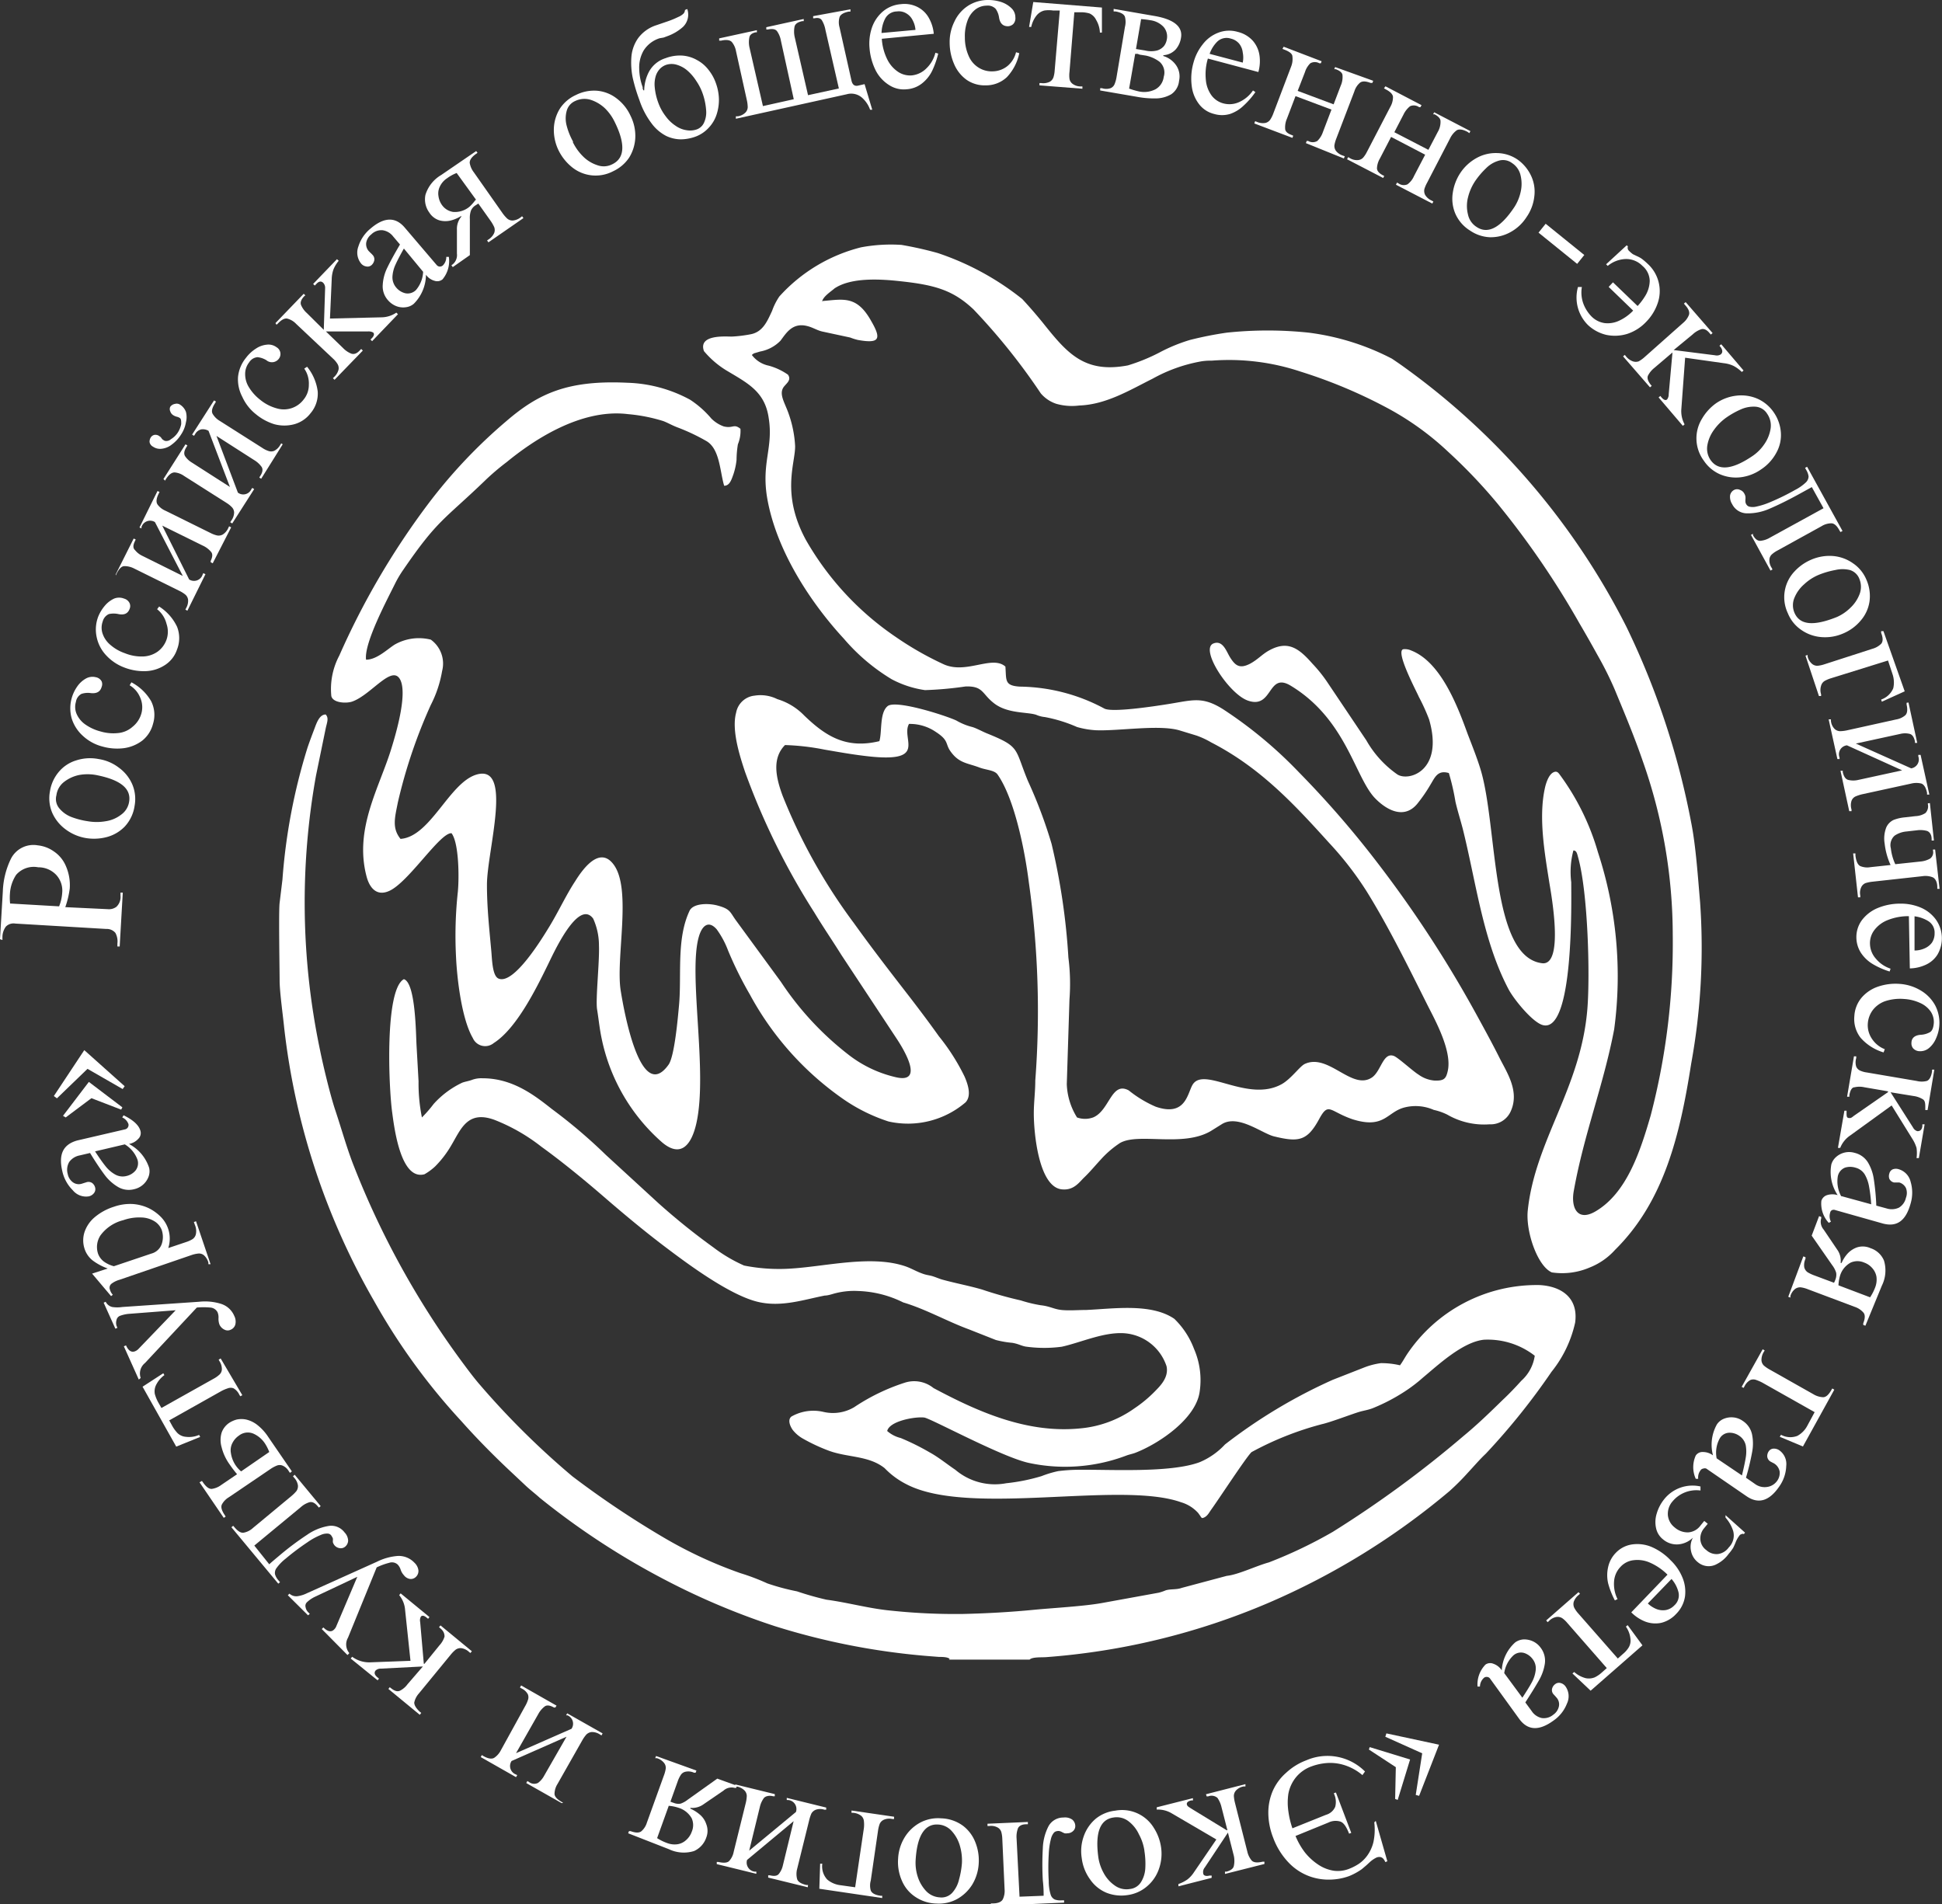 <?xml version="1.0" encoding="UTF-8"?> <svg xmlns="http://www.w3.org/2000/svg" viewBox="0 0 144.25 141.45"><rect x="0" y="0" width="144.25" height="141.45" fill="#333333" stroke="none"/> <defs> <style>.cls-1,.cls-2{fill:#fff;}.cls-1{fill-rule:evenodd;}</style> </defs> <g id="Слой_2" data-name="Слой 2"> <g id="Слой_1-2" data-name="Слой 1"> <path class="cls-1" d="M61.06,22.42c.06-.39.66-.76.93-1,1.26-.84,3.46-.69,4.9-.53,2.62.28,3.93.69,5.42,2.09a46.56,46.56,0,0,1,5,6.24,2.57,2.57,0,0,0,1.14.77,4.23,4.23,0,0,0,1.71.13c2-.07,3.73-1.13,5.47-2a11.53,11.53,0,0,1,3.44-1.25,4,4,0,0,1,.91-.08,16.79,16.79,0,0,1,6.62.81,37.12,37.12,0,0,1,6.57,2.77,21.14,21.14,0,0,1,4.39,3.18,39.18,39.18,0,0,1,3.66,3.84,63.4,63.4,0,0,1,6.1,8.91c.46.78.89,1.54,1.36,2.39a25.33,25.33,0,0,1,1.25,2.5c.74,1.79,1.45,3.47,2.11,5.39a38.83,38.83,0,0,1,2.21,12.83,50.65,50.65,0,0,1-1.64,13.45c-.77,2.64-1.77,5.77-4.12,7.13-1.32.76-1.82-.29-1.59-1.54.75-4.2,2.21-7.85,3-12a29.56,29.56,0,0,0-1.21-13.16,18.13,18.13,0,0,0-2.78-5.68c-.13-.17-.24-.4-.55-.23s-.52.73-.62,1.22c-.46,2.17,0,4.79.34,6.94.1.65,1.17,6.29-.57,6-3.77-.52-3.26-10-4.5-14.27-.26-.89-.67-1.91-1-2.77-.76-2.1-2-5.33-4.18-6.18a1.15,1.15,0,0,0-.58-.1c-.66.1,1,3.19,1.14,3.54a14.75,14.75,0,0,1,.76,1.67c1.12,3.84-1.52,4.64-2.36,4.09a7.74,7.74,0,0,1-2.3-2.53l-2.94-4.38a10.63,10.63,0,0,0-1.07-1.32c-1-1.14-1.81-1.73-3.17-1-.55.29-.84.67-1.44,1-.78.41-1.11.15-1.48-.43-.28-.42-.54-1.36-1.27-1.06-1,.43,1.15,3.72,2.55,4.23,1.9.69,1.46-2.15,3.2-1.1,4.09,2.47,4.75,6.71,6.22,8.31.74.79,2.12,1.72,3.17.48a11.5,11.5,0,0,0,1-1.45c.32-.52.53-1.1,1.36-.85a17.14,17.14,0,0,1,.49,2.13c.16.69.36,1.31.54,2,1,4,1.5,8.33,3.41,11.94.4.75,1.78,2.45,2.54,2.65,2.32.62,2.11-9.28,2.11-10.61a6.21,6.21,0,0,1,.16-2.36c.22,0,.27.2.34.47.75,2.63.9,8.81.7,11.28-.47,5.89-3.89,9.79-4.43,15-.16,1.55.72,4.13,1.79,4.59a5.16,5.16,0,0,0,2.8-.36,5,5,0,0,0,1.9-1.32c3.64-3.6,4.82-8.53,5.65-13.83a48,48,0,0,0,.66-12c-.16-1.83-.31-4.12-.65-5.85a58.14,58.14,0,0,0-4.82-14.59,53.48,53.48,0,0,0-16.47-19.26c-.33-.24-.61-.43-.95-.66a18.4,18.4,0,0,0-6.17-1.93,29,29,0,0,0-6.11,0,26.68,26.68,0,0,0-2.72.54,12.41,12.41,0,0,0-2.28.94,13.7,13.7,0,0,1-2.33.95c-3.26.62-4.54-.94-6.33-3.18-.53-.65-1-1.19-1.52-1.75a20.41,20.41,0,0,0-6.29-3.42,27,27,0,0,0-2.68-.6,12.05,12.05,0,0,0-3,.18,12.15,12.15,0,0,0-6.07,3.65,4.65,4.65,0,0,0-.54,1.07c-.35.75-.67,1.54-1.55,1.73a9.91,9.91,0,0,1-1.45.18c-.46,0-2.51-.17-2.06,1.08A6.75,6.75,0,0,0,54.1,27.6c1.51.9,2.73,1.54,3,3.46.35,2.2-.55,3.3-.12,5.9.68,4,3.33,7.92,5.71,10.49a14.49,14.49,0,0,0,3.54,3,7.54,7.54,0,0,0,2.48.81,26.63,26.63,0,0,0,3-.27c1.32-.05,1.22.53,2.08,1.21,1,.82,2.49.67,3.17.89a2.11,2.11,0,0,0,.65.17A10.85,10.85,0,0,1,80,54a6.4,6.4,0,0,0,1.4.24c1.68.07,4.65-.43,6.18,0l1.28.39a6.12,6.12,0,0,1,1.1.51c3.64,1.87,6.15,4.57,8.75,7.45a24.48,24.48,0,0,1,2.83,3.66c1.64,2.65,3.08,5.59,4.5,8.42.54,1.07,1.83,3.38,1.5,4.87-.13.58-.27.75-1,.72a2.35,2.35,0,0,1-1.17-.44c-.44-.27-1.53-1.28-1.84-1.39-.8-.29-.94,1.13-1.62,1.6-1.49,1-3.23-1.83-5-1-.38.19-1,1.1-1.71,1.5-2.5,1.38-5.7-1.31-6.59,0-.41.62-.49,2.46-2.77,1.67a8.64,8.64,0,0,1-2-1.21c-1.29-.69-1.41,1.47-2.62,2A1.75,1.75,0,0,1,80,83a5,5,0,0,1-.76-2.47l.2-6.31a15.27,15.27,0,0,0-.08-3.09,49,49,0,0,0-1.25-8.45A35,35,0,0,0,76.35,58c-1-2.42-.54-2.51-3-3.51-.36-.14-.87-.43-1.17-.5a4.54,4.54,0,0,1-1.14-.47c-.76-.36-4.5-1.57-5.11-1.07s-.4,1.9-.61,2.6c-2.48.6-4-.38-5.58-1.9a4.64,4.64,0,0,0-2-1.22,2.8,2.8,0,0,0-1.69-.26,1.55,1.55,0,0,0-1.37,1.26c-.36,1.31.29,3.28.66,4.4a52.6,52.6,0,0,0,5.15,10.45c.67,1.11,1.34,2.08,2,3.14l4.14,6.27c.4.61,2.17,3.41-.18,2.8A9,9,0,0,1,63,78.32a22.56,22.56,0,0,1-5-5.4l-3.3-4.51c-.49-.66-.41-.88-1.4-1.15-.66-.18-1.78-.18-2.07.37-1,2.09-.59,4.78-.79,7-.09,1-.34,3.84-.78,4.45-2.13,3-3.36-4.29-3.55-5.47-.4-2.38.84-7.53-.52-9.38-1.06-1.46-2.34.38-2.87,1.23-.66,1-1.22,2.22-1.9,3.34-.47.77-2.65,4.4-3.8,3.88-.46-.21-.47-1.47-.53-2.08-.15-1.65-.32-3.18-.32-4.88,0-2.53,2-9.08-.83-8.17-2,.66-3.38,4.6-5.59,4.76-.65-.8-.42-1.59-.2-2.7A38.41,38.41,0,0,1,32,52.36a8.69,8.69,0,0,0,.84-2.52A2.19,2.19,0,0,0,32,47.51a3.64,3.64,0,0,0-2.67.36C28.79,48.2,28,49,27.19,49c-.16-1.23,1.56-4.44,2.18-5.7a8.09,8.09,0,0,1,.6-1c2.53-3.69,3-3.67,6-6.55.5-.49,1.1-1,1.67-1.43,1.83-1.5,5.42-4,9-3.56a12.35,12.35,0,0,1,2.64.52c.38.15.65.32,1.08.48a14.76,14.76,0,0,1,2.11,1c1,.58,1,2.25,1.32,3.32.41,0,.54-.45.67-.8a5,5,0,0,0,.25-1.12A7.5,7.5,0,0,1,54.81,33,2.58,2.58,0,0,0,55,31.85c-.51-.41-.54,0-1.25-.18a2.5,2.5,0,0,1-.91-.58,7.27,7.27,0,0,0-1.58-1.4,10.38,10.38,0,0,0-4.66-1.26c-4.4-.21-6.59.78-9,2.86a38.34,38.34,0,0,0-5.79,6.13A57.07,57.07,0,0,0,25.2,48.7a5.29,5.29,0,0,0-.59,3c.12.52,1.12.56,1.55.41,1.43-.5,3-2.85,3.59-1.58.5,1.1-.33,3.93-.66,5-.88,2.93-2.81,6-1.86,9.58.2.76.7,1.5,1.67,1.07,1.44-.63,3.79-4.36,4.64-4.29.55.72.57,3.27.47,4.33A30.3,30.3,0,0,0,33.87,71c.07,1.66.42,4.68,1.25,6.1a1,1,0,0,0,1.56.37c1.67-1.06,3.13-4,4-5.78.32-.63,2.24-5,3.38-3.46a4.81,4.81,0,0,1,.43,2c.05,1.18-.26,4-.14,4.74s.18,1.4.33,2.12a14,14,0,0,0,4.5,7.76c1.42,1.2,2.19.14,2.54-1.39.88-3.86-.63-11.17.2-13.92.23-.77.7-1.21,1.31-.52a6.6,6.6,0,0,1,.85,1.58,27.61,27.61,0,0,0,1.62,3.27,22.48,22.48,0,0,0,7,7.81A12.85,12.85,0,0,0,66,83.3a6.58,6.58,0,0,0,5.72-1.42c.46-.49.18-1.33-.07-1.91a15.55,15.55,0,0,0-1.91-3c-.71-1-1.37-1.87-2.08-2.8-1.44-1.86-2.81-3.62-4.23-5.6a41.6,41.6,0,0,1-5.3-9.47c-.49-1.33-.81-2.76.18-3.76a17.68,17.68,0,0,1,2.94.34c.94.16,1.82.32,2.77.44,5.09.67,2.86-1.21,3.5-2.35a3.42,3.42,0,0,1,2,.6c1,.65.67.88,1.1,1.46.62.86,1.23.84,2.11,1.17.51.2,1.13.19,1.37.53,1.22,1.74,2,5.46,2.32,8a68.06,68.06,0,0,1,.48,14.73c0,.84-.11,1.62-.11,2.44,0,1.51.38,5.45,2.07,5.64.91.1,1.3-.53,1.69-.9s.83-.9,1.23-1.33a7.29,7.29,0,0,1,1.41-1.21c1.38-.8,4.7.35,6.78-.91l.8-.5c1.22-.74,3,.72,3.88.92,1.81.44,2.45.34,3.33-1.28.71-1.31.76-.59,2.47,0,2.36.75,2.56-.51,3.83-.86a3.35,3.35,0,0,1,2.22.17,4.31,4.31,0,0,1,1,.35,5.45,5.45,0,0,0,3.14.72,1.63,1.63,0,0,0,1.59-1c.65-1.48-.32-2.88-.85-3.94s-1.16-2.21-1.78-3.34a87.33,87.33,0,0,0-7.12-10.93,72.3,72.3,0,0,0-6-6.94,32,32,0,0,0-5.63-4.68c-1.59-1-2.28-.66-4.23-.36-.83.13-4,.62-4.59.31A13.55,13.55,0,0,0,75.76,51c-1.17-.07-1-.47-1.08-1.49-1-.88-2.93.62-4.63-.19a23.64,23.64,0,0,1-3.5-2,21.72,21.72,0,0,1-6.68-7.2c-1.88-3.45-.78-5.72-.81-7a8.45,8.45,0,0,0-.47-2.36c-.28-.83-.75-1.46-.39-2,.21-.29.61-.52.33-.93a4.64,4.64,0,0,0-1.43-.67,2.09,2.09,0,0,1-1.25-.79c.08-.1,0,0,.14-.12l.47-.14a2.81,2.81,0,0,0,1.51-.8c.42-.55.88-1.38,2-1.09.44.11.75.34,1.18.42l2,.43a4.24,4.24,0,0,0,.57.18c1.61.29,1.77-.06,1-1.39-1.07-1.93-2.07-1.63-3.63-1.5"></path> <path class="cls-1" d="M70.48,123.27h6c.19-.2.84-.16,1.19-.18a51.74,51.74,0,0,0,16.47-4,53.79,53.79,0,0,0,13.52-8.33,17.71,17.71,0,0,0,1.37-1.37c.44-.47.89-1,1.33-1.41a50,50,0,0,0,4.88-6.08A8.9,8.9,0,0,0,117,98.24c.25-1.83-1-2.7-2.64-2.79a11.6,11.6,0,0,0-9.86,5.16c-.17.26-.31.53-.51.8a6,6,0,0,0-1.42-.16,5.41,5.41,0,0,0-1.26.33l-2.32.91a39.12,39.12,0,0,0-8,4.8,5.41,5.41,0,0,1-1.89,1.32c-2.19.81-6.65.53-9,.56a12.59,12.59,0,0,0-1.5.1,7.76,7.76,0,0,0-1.23.37,14.07,14.07,0,0,1-2.63.53,4.53,4.53,0,0,1-3.78-1c-.64-.43-1.24-.93-1.92-1.3a17.74,17.74,0,0,0-2.14-1.06,2.36,2.36,0,0,1-1-.52c.17-.74,2.06-1.08,2.75-1,.48.06,5.77,2.94,7.77,3.37a12.85,12.85,0,0,0,7.23-.54c.2-.08.47-.13.68-.21,1.8-.7,4.51-2.55,4.78-4.54a5.81,5.81,0,0,0-.42-3.18,6.09,6.09,0,0,0-1.46-2.23c-1.72-1.18-4.51-.75-6.54-.66-.57,0-1.29.06-1.85,0s-.86-.28-1.53-.35a10.21,10.21,0,0,1-1.49-.36,29,29,0,0,1-2.88-.81c-1-.29-2-.47-3-.75-.25-.08-.5-.19-.71-.25s-.45-.08-.71-.18c-.46-.16-.84-.4-1.29-.55-2.5-.84-5.81,0-8.4.17A13.3,13.3,0,0,1,55.27,94,11.26,11.26,0,0,1,53,92.66a49.41,49.41,0,0,1-4.09-3.29L45,85.78a39.21,39.21,0,0,0-4-3.4c-1.27-1-2.9-2.29-5.16-2.29a2,2,0,0,0-.81.13c-.22.08-.49.12-.7.2A6.69,6.69,0,0,0,32.21,82a9.58,9.58,0,0,1-.87,1,12.68,12.68,0,0,1-.25-2.68c-.05-.89-.1-1.8-.15-2.68S30.87,73,30,72.73c-1.43.77-1.13,8-.87,9.89.17,1.29.66,5.07,2.4,4.6a4.24,4.24,0,0,0,.79-.58,7.65,7.65,0,0,0,1.19-1.55c.72-1.2,1.2-2.65,3.22-1.91a13.73,13.73,0,0,1,3.49,2c1.49,1.07,3.22,2.49,4.63,3.71s3,2.55,4.59,3.75,4.87,3.66,7,4.09c1.68.35,3.29-.2,4.82-.5.19,0,.43-.07.6-.12a5.63,5.63,0,0,1,1.85-.22,8.08,8.08,0,0,1,3.38.85c1.68.5,3.27,1.41,4.88,2l2,.79a7.44,7.44,0,0,0,1.21.21c.47.07.72.25,1.08.29a9.91,9.91,0,0,0,2.61,0c1.44-.32,3.13-1.11,4.66-1a3.58,3.58,0,0,1,3.12,2.45c.18.84-.49,1.48-.86,1.86a9.47,9.47,0,0,1-1.53,1.27,8.19,8.19,0,0,1-4.06,1.49c-4,.39-7.71-1.32-10.86-3a2.28,2.28,0,0,0-2.16-.39,15,15,0,0,0-3.73,1.81,3.09,3.09,0,0,1-2.29.35,3.29,3.29,0,0,0-2.38.35c-.31.26-.06.77.11,1a2.57,2.57,0,0,0,.74.63,13.33,13.33,0,0,0,1.87.88c1.43.55,3,.36,4.21,1.32a6,6,0,0,0,1.61,1.19c4.65,2.44,15.87-.27,20.4,1.34a2.77,2.77,0,0,1,1.28.8l.15.21c.1.14,0,.06.15.17.35-.07.49-.38.66-.62.6-.83,2.58-3.87,3-4.28a23.28,23.28,0,0,1,5.24-2.08c.63-.14,2.17-.73,2.73-.9.36-.11.61-.13,1-.27a13.85,13.85,0,0,0,2.39-1.24,11.25,11.25,0,0,0,1.39-1.06c1.12-.93,2.94-2.64,4.52-2.8A5.68,5.68,0,0,1,114,100.7a3.08,3.08,0,0,1-1,1.86c-.43.48-.93,1-1.38,1.42-.94.92-1.9,1.85-2.91,2.68A81.13,81.13,0,0,1,99,113.78a34,34,0,0,1-4.75,2.27c-.95.26-2.27.91-3.13,1l-3.33.89c-.42.15-.8.07-1.19.18a3.62,3.62,0,0,1-.53.18l-4.18.76c-1.36.25-3.63.37-5.09.51-1.73.17-3.53.27-5.28.31a45.39,45.39,0,0,1-5.36-.25c-1.6-.15-3.18-.6-4.77-.81a22.38,22.38,0,0,1-2.19-.62,16.77,16.77,0,0,1-2.2-.59,16.34,16.34,0,0,0-2-.76,32.27,32.27,0,0,1-5.74-2.67,69.39,69.39,0,0,1-6.74-4.52,60,60,0,0,1-7-6.95c-.42-.5-.79-1-1.22-1.58a63.29,63.29,0,0,1-8-14.48c-.51-1.27-.95-2.86-1.4-4.2-.37-1.11-.9-3.31-1.13-4.46a53.28,53.28,0,0,1-.3-20.37l.72-3.5c.09-.44.26-.78,0-1.05-.48,0-.69.68-.85,1.1s-.35.92-.51,1.4a43.52,43.52,0,0,0-1.85,9.76l-.21,1.73c-.08.63,0,4.92,0,5.77s.26,2.69.34,3.52a52.45,52.45,0,0,0,6.68,20.29,46.75,46.75,0,0,0,6.49,8.93c1.18,1.33,2.49,2.65,3.81,3.88l1,.94c.35.32.67.56,1,.86a56,56,0,0,0,9.32,6.1,53.38,53.38,0,0,0,8.13,3.43,52,52,0,0,0,11.31,2.22l.89.07c.23,0,.66,0,.8.15"></path> <path class="cls-2" d="M0,69.76l.21-3.55a6,6,0,0,1,.6-2.42,1.87,1.87,0,0,1,2-1A2.52,2.52,0,0,1,4,63.24a2.46,2.46,0,0,1,.89,1.08A3.54,3.54,0,0,1,5.18,66a6.74,6.74,0,0,1-.33,1.38L8,67.53a.93.93,0,0,0,.64-.17,1,1,0,0,0,.31-.84V66.3h.17l-.23,4H8.72v-.21a1.32,1.32,0,0,0-.15-.8A.83.83,0,0,0,7.9,69l-6.76-.4a.8.8,0,0,0-.7.22,1.32,1.32,0,0,0-.26.79v.21Zm.75-2.65,3.64.21a3.22,3.22,0,0,0,.23-1A1.72,1.72,0,0,0,4.19,65a1.81,1.81,0,0,0-1.35-.58,1.73,1.73,0,0,0-1.64.56,2.83,2.83,0,0,0-.46,1.37A4.14,4.14,0,0,0,.75,67.11Z"></path> <path class="cls-2" d="M10,59.84a2.86,2.86,0,0,1-.74,1.56,2.89,2.89,0,0,1-1.35.78,3.73,3.73,0,0,1-1.52.07,3.47,3.47,0,0,1-1.52-.65,3.08,3.08,0,0,1-1-1.25,2.79,2.79,0,0,1-.16-1.57,2.93,2.93,0,0,1,.66-1.45,2.71,2.71,0,0,1,1.29-.85,3.33,3.33,0,0,1,1.67-.1,3.27,3.27,0,0,1,1.5.64,3,3,0,0,1,1,1.25A2.79,2.79,0,0,1,10,59.84ZM6.53,61a3.85,3.85,0,0,0,1.31,0A2.47,2.47,0,0,0,9,60.51a1.45,1.45,0,0,0,.59-.95c.17-1-.66-1.65-2.48-2a3.54,3.54,0,0,0-1.21,0,2.72,2.72,0,0,0-1.13.51,1.49,1.49,0,0,0-.58,1,1.08,1.08,0,0,0,.24,1,2.19,2.19,0,0,0,.89.62A5.82,5.82,0,0,0,6.53,61Z"></path> <path class="cls-2" d="M9.63,50.9l.13-.22a3.64,3.64,0,0,1,1.46,1.39,2.25,2.25,0,0,1,.15,1.68A2.34,2.34,0,0,1,10.58,55a2.9,2.9,0,0,1-1.37.57,4,4,0,0,1-1.6-.12,3.37,3.37,0,0,1-1.44-.78,2.9,2.9,0,0,1-.84-1.29,2.78,2.78,0,0,1,0-1.54A2.83,2.83,0,0,1,5.73,51a1.93,1.93,0,0,1,.65-.6,1,1,0,0,1,.73-.1.61.61,0,0,1,.44.31.54.54,0,0,1,0,.41c-.1.36-.37.51-.81.46a1.51,1.51,0,0,0-.69.06.8.8,0,0,0-.41.59,1.32,1.32,0,0,0,.06.92,1.88,1.88,0,0,0,.65.77,3.5,3.5,0,0,0,1.12.51,3.34,3.34,0,0,0,1.38.11,1.88,1.88,0,0,0,1-.46A1.92,1.92,0,0,0,10.5,53a1.75,1.75,0,0,0-.08-1.17A1.9,1.9,0,0,0,9.63,50.9Z"></path> <path class="cls-2" d="M11.67,45.25l.15-.2a3.6,3.6,0,0,1,1.33,1.5,2.3,2.3,0,0,1,0,1.69,2.2,2.2,0,0,1-.9,1.16,2.8,2.8,0,0,1-1.41.45,4,4,0,0,1-1.58-.26,3.51,3.51,0,0,1-1.37-.91,2.8,2.8,0,0,1-.71-1.36,2.68,2.68,0,0,1,.12-1.53A2.94,2.94,0,0,1,7.78,45a2,2,0,0,1,.7-.54,1,1,0,0,1,.73,0,.64.64,0,0,1,.42.35.53.53,0,0,1,0,.41c-.13.36-.41.48-.84.39a1.66,1.66,0,0,0-.7,0,.82.82,0,0,0-.46.55,1.36,1.36,0,0,0,0,.93,1.88,1.88,0,0,0,.58.82,3.26,3.26,0,0,0,1.07.61,3.29,3.29,0,0,0,1.36.24,2,2,0,0,0,1.07-.36,1.87,1.87,0,0,0,.66-.89,1.8,1.8,0,0,0,0-1.17A2,2,0,0,0,11.67,45.25Z"></path> <path class="cls-2" d="M8.59,42.67,9.93,40l.15.07-.05.11c-.15.3-.17.53,0,.68a1.53,1.53,0,0,0,.55.43l3,1.49-2.07-4a.67.67,0,0,0-1,.37l0,.1-.15-.07,1.34-2.71.15.07-.06.12q-.27.54-.09.81a1.41,1.41,0,0,0,.58.46l3.36,1.66a2.07,2.07,0,0,0,.48.18.62.62,0,0,0,.43-.07,1.1,1.1,0,0,0,.41-.49l.06-.12.15.08L15.8,41.84l-.15-.08,0-.1c.15-.31.16-.54,0-.7a1.73,1.73,0,0,0-.6-.44l-3-1.48,2,4a.67.67,0,0,0,1-.36l.05-.11.16.08-1.34,2.71-.15-.08.06-.12a1.07,1.07,0,0,0,.14-.62.6.6,0,0,0-.21-.38,2.3,2.3,0,0,0-.43-.27l-3.36-1.66a1.59,1.59,0,0,0-.73-.18c-.21,0-.4.2-.58.56l-.06.13Z"></path> <path class="cls-2" d="M13.2,32.14a1.77,1.77,0,0,0,.26-.64c0-.23,0-.38-.1-.45a.69.69,0,0,0-.24-.1.86.86,0,0,1-.25-.11.51.51,0,0,1-.22-.28.4.4,0,0,1,0-.35A.53.53,0,0,1,13,30a.46.46,0,0,1,.41.08,1.08,1.08,0,0,1,.4.51,1.55,1.55,0,0,1,0,.78,2.34,2.34,0,0,1-.37.92,2.67,2.67,0,0,1-.68.73,1.44,1.44,0,0,1-.74.31.92.92,0,0,1-.65-.15.49.49,0,0,1-.26-.34.59.59,0,0,1,.09-.35.42.42,0,0,1,.28-.19.48.48,0,0,1,.35.09l.11.08.07.1.07.08.15.09a.51.51,0,0,0,.47-.12A1.63,1.63,0,0,0,13.2,32.14Zm-1.06,3.44L13.78,33l.14.09-.06.1c-.18.28-.22.5-.12.68a1.54,1.54,0,0,0,.5.48l2.84,1.82L15.49,32a.84.84,0,0,0-.53-.11.71.71,0,0,0-.48.38l-.07.1-.14-.09,1.63-2.54.14.09-.06.11c-.22.34-.29.6-.19.79a1.48,1.48,0,0,0,.53.53l3.15,2a1.92,1.92,0,0,0,.45.23.61.61,0,0,0,.44,0,1.07,1.07,0,0,0,.46-.45l.07-.11L21,33,19.4,35.56l-.14-.09.06-.1c.19-.28.22-.51.12-.68a1.84,1.84,0,0,0-.55-.51l-2.81-1.8,1.59,4.21a.66.66,0,0,0,1-.25l.07-.1.14.09-1.63,2.55-.15-.09.08-.12a1.06,1.06,0,0,0,.21-.6.59.59,0,0,0-.17-.4,2.06,2.06,0,0,0-.4-.32l-3.15-2a1.41,1.41,0,0,0-.7-.26c-.21,0-.42.15-.64.49l-.07.12Z"></path> <path class="cls-2" d="M22.6,27.38l.21-.14a3.63,3.63,0,0,1,.79,1.84,2.24,2.24,0,0,1-.53,1.61,2.29,2.29,0,0,1-1.21.82,2.86,2.86,0,0,1-1.48,0A4,4,0,0,1,19,30.76a3.44,3.44,0,0,1-1-1.28A2.78,2.78,0,0,1,17.68,28a2.66,2.66,0,0,1,.59-1.42A2.78,2.78,0,0,1,19,25.9a1.75,1.75,0,0,1,.83-.3,1,1,0,0,1,.71.19.58.58,0,0,1,.17.86.64.64,0,0,1-.93.1,1.61,1.61,0,0,0-.65-.22.81.81,0,0,0-.62.38,1.39,1.39,0,0,0-.3.87,1.84,1.84,0,0,0,.29,1,3.45,3.45,0,0,0,.82.91,3.31,3.31,0,0,0,1.23.64,1.84,1.84,0,0,0,2-.65,1.7,1.7,0,0,0,.39-1.1A1.93,1.93,0,0,0,22.6,27.38Z"></path> <path class="cls-2" d="M24.05,24.5l.1-3.11A.53.53,0,0,0,24,21c-.15-.14-.32-.11-.51.1l-.11.11-.12-.12,1.77-1.84.13.12a2.44,2.44,0,0,0-.39.64,2.32,2.32,0,0,0-.13.72l-.13,2.93,3.8-.09a2,2,0,0,0,1.13-.35l.12.12-1.92,2-.12-.12.09-.09c.18-.18.21-.33.11-.43a.68.68,0,0,0-.4-.08l-3.11,0,0,0,1.28,1.24a1.76,1.76,0,0,0,.61.41c.2.06.41,0,.65-.27l.08-.08.12.12-2.1,2.17-.12-.12.09-.09a1.12,1.12,0,0,0,.33-.56.6.6,0,0,0-.09-.42,1.8,1.8,0,0,0-.33-.39L22,24.06a1.4,1.4,0,0,0-.64-.39q-.3-.08-.72.36l-.1.09L20.46,24l2.1-2.18.12.12L22.6,22c-.23.24-.31.46-.24.65a1.65,1.65,0,0,0,.43.6Z"></path> <path class="cls-2" d="M33.15,19.08h.19a2.12,2.12,0,0,1-.47,1.67.62.62,0,0,1-.58.11,1.17,1.17,0,0,1-.65-.45,3.08,3.08,0,0,1-.9,2.15,1.09,1.09,0,0,1-.6.26,1.4,1.4,0,0,1-.7-.08,1.57,1.57,0,0,1-.62-.44,1.54,1.54,0,0,1-.39-1.15,3.28,3.28,0,0,1,.35-1.29c.21-.44.52-1,.93-1.7l-.51-.6a1.2,1.2,0,0,0-.79-.46,1.06,1.06,0,0,0-.83.31,1,1,0,0,0-.38.63.79.79,0,0,0,.19.61l.14.14a1.78,1.78,0,0,1,.14.14.46.46,0,0,1,.13.41.65.65,0,0,1-.2.35.45.45,0,0,1-.4.1.62.62,0,0,1-.38-.22,1.29,1.29,0,0,1-.2-1.26,2.78,2.78,0,0,1,.9-1.33c1-.86,1.85-.89,2.54-.08l2.38,2.79a.33.33,0,0,0,.2.11.34.34,0,0,0,.25-.08A.87.87,0,0,0,33.15,19.08Zm-1.72,1.11L30,18.46c-.27.48-.48.88-.62,1.19a2.44,2.44,0,0,0-.23.91,1.17,1.17,0,0,0,.29.81,1.26,1.26,0,0,0,.66.41.87.87,0,0,0,.8-.24A2.24,2.24,0,0,0,31.43,20.19Z"></path> <path class="cls-2" d="M35.37,11.22l.1.13-.11.08c-.33.23-.48.46-.47.67a1.54,1.54,0,0,0,.3.69l2.15,3.06a2.72,2.72,0,0,0,.33.38.6.6,0,0,0,.41.15,1.11,1.11,0,0,0,.6-.24l.1-.08.1.14L36.28,18l-.1-.14.1-.07a1.1,1.1,0,0,0,.43-.49.63.63,0,0,0,0-.43,3,3,0,0,0-.25-.44l-.93-1.31-.22.14a.85.85,0,0,0-.33.39,1.63,1.63,0,0,0-.08.61l0,2.69-1.27.89-.1-.14.09-.06a.89.89,0,0,0,.32-.8v-1.8a1.39,1.39,0,0,1,.32-.94l0-.06a2.67,2.67,0,0,1-.75.33,1.68,1.68,0,0,1-.86,0,1.36,1.36,0,0,1-.76-.58,1.66,1.66,0,0,1-.29-1.31A2.59,2.59,0,0,1,32.77,13Zm0,3.63-1.45-2a3,3,0,0,0-.71.39,1.49,1.49,0,0,0-.54.62,1.17,1.17,0,0,0-.1.71,1.46,1.46,0,0,0,.26.66,1.24,1.24,0,0,0,.82.51,1.69,1.69,0,0,0,1.23-.39A3.34,3.34,0,0,0,35.32,14.85Z"></path> <path class="cls-2" d="M45.54,12.72a2.79,2.79,0,0,1-3.11-.35,3.7,3.7,0,0,1-.94-1.2,3.46,3.46,0,0,1-.35-1.62,3,3,0,0,1,.46-1.5,2.81,2.81,0,0,1,1.19-1,3,3,0,0,1,1.56-.31,2.77,2.77,0,0,1,1.44.56,3.36,3.36,0,0,1,1.05,1.31,3.32,3.32,0,0,1,.35,1.59,3.07,3.07,0,0,1-.46,1.51A2.9,2.9,0,0,1,45.54,12.72Zm-3-2.18a3.88,3.88,0,0,0,.76,1.07,2.65,2.65,0,0,0,1.07.66,1.38,1.38,0,0,0,1.11-.07c.92-.44,1-1.49.17-3.16a3.59,3.59,0,0,0-.72-1,2.8,2.8,0,0,0-1.07-.63,1.58,1.58,0,0,0-1.13.09,1.11,1.11,0,0,0-.64.75,2.09,2.09,0,0,0,0,1.08A4.94,4.94,0,0,0,42.58,10.54Z"></path> <path class="cls-2" d="M50.88.74l.17-.07A1.27,1.27,0,0,1,50.73,2a3.55,3.55,0,0,1-1.17.69l-.27.1L49,2.84a2.17,2.17,0,0,0-1.19.91,2.5,2.5,0,0,0-.33,1.34,4.13,4.13,0,0,0,.26,1.39.51.51,0,0,0,0,.11.78.78,0,0,1,.05.12l.06,0a3.09,3.09,0,0,1,.36-1.39,2.12,2.12,0,0,1,1.23-1,3,3,0,0,1,1.26-.19,2.59,2.59,0,0,1,1.09.34,2.64,2.64,0,0,1,.84.72,3.38,3.38,0,0,1,.55,1,3.78,3.78,0,0,1,.22,1.12,3.5,3.5,0,0,1-.16,1.16,2.6,2.6,0,0,1-.58,1,2.52,2.52,0,0,1-1,.68,3.32,3.32,0,0,1-1.07.2,2.59,2.59,0,0,1-1.1-.25,3.13,3.13,0,0,1-1.08-.92,6,6,0,0,1-.92-1.76A12.6,12.6,0,0,1,47,5.79a5.56,5.56,0,0,1-.1-1.57,2.8,2.8,0,0,1,.51-1.4,2.73,2.73,0,0,1,1.35-.95l.41-.14.41-.14a6.85,6.85,0,0,0,.8-.33A1.22,1.22,0,0,0,50.78,1,.45.45,0,0,0,50.88.74Zm.88,8.87a.94.94,0,0,0,.53-.49,1.83,1.83,0,0,0,.16-.95,4.75,4.75,0,0,0-.3-1.34A4,4,0,0,0,51.71,6a3.47,3.47,0,0,0-.63-.74,2.11,2.11,0,0,0-.78-.44,1.31,1.31,0,0,0-.83,0,1.19,1.19,0,0,0-.43.27,1.4,1.4,0,0,0-.32.52,2.12,2.12,0,0,0-.09.84,4.5,4.5,0,0,0,.27,1.19,3.69,3.69,0,0,0,.55,1,2.83,2.83,0,0,0,.73.7,1.88,1.88,0,0,0,.81.33A1.53,1.53,0,0,0,51.76,9.61Z"></path> <path class="cls-2" d="M63.17.69l0,.17-.12,0c-.4.08-.63.23-.69.42a1.35,1.35,0,0,0,0,.75L63.25,6c.07.29.23.42.49.36l.48-.11.57,1.9-.16,0A2.14,2.14,0,0,0,64,7.23,1.22,1.22,0,0,0,62.9,7L54.66,8.82l0-.18.13,0a1,1,0,0,0,.58-.28.6.6,0,0,0,.17-.4,2.58,2.58,0,0,0-.06-.5l-.81-3.66a1.49,1.49,0,0,0-.31-.68c-.14-.15-.41-.19-.8-.1l-.14,0,0-.17,2.8-.61,0,.16-.1,0c-.25.06-.4.17-.45.34a1.84,1.84,0,0,0,0,.78l1,4.36,2.29-.51L58,3a1.72,1.72,0,0,0-.28-.68c-.12-.16-.35-.2-.68-.13l-.12,0,0-.17,2.78-.61,0,.16-.11,0c-.33.07-.52.2-.57.4a1.9,1.9,0,0,0,0,.74l1,4.36,2.29-.5-1-4.36a2.06,2.06,0,0,0-.26-.7c-.1-.16-.29-.21-.56-.15l-.09,0,0-.16Z"></path> <path class="cls-2" d="M69.36,2.51l-3.86.37a4,4,0,0,0,.41,1.54,2.36,2.36,0,0,0,.82.93,1.62,1.62,0,0,0,1,.25,1.79,1.79,0,0,0,1.09-.53,2.41,2.41,0,0,0,.66-1.15l.21.06a6.6,6.6,0,0,1-.45,1.28,2.7,2.7,0,0,1-.76.94,2.05,2.05,0,0,1-1.13.43,2,2,0,0,1-1.29-.3,2.78,2.78,0,0,1-1-1.07,4.52,4.52,0,0,1-.47-1.67,3.7,3.7,0,0,1,.17-1.52A2.76,2.76,0,0,1,65.57.86,2.34,2.34,0,0,1,66.91.31a2.14,2.14,0,0,1,1.28.23,2,2,0,0,1,.82.82A2.9,2.9,0,0,1,69.36,2.51Zm-3.88-.06L68,2.22a1.77,1.77,0,0,0-.21-.72A1.19,1.19,0,0,0,67.33,1a1.07,1.07,0,0,0-.71-.15,1,1,0,0,0-.88.55A2.45,2.45,0,0,0,65.48,2.45Z"></path> <path class="cls-2" d="M75.47,3.88l.24.07a3.65,3.65,0,0,1-.92,1.78,2.26,2.26,0,0,1-1.58.61,2.36,2.36,0,0,1-1.41-.41,2.76,2.76,0,0,1-.92-1.15,4,4,0,0,1-.34-1.58,3.4,3.4,0,0,1,.35-1.59,2.8,2.8,0,0,1,1-1.17A2.73,2.73,0,0,1,73.37,0a3.11,3.11,0,0,1,1,.15,2,2,0,0,1,.76.46.93.93,0,0,1,.29.67.63.63,0,0,1-.16.51.61.61,0,0,1-.39.16c-.37,0-.59-.21-.66-.64a1.5,1.5,0,0,0-.25-.65.81.81,0,0,0-.68-.24,1.37,1.37,0,0,0-.87.32,1.83,1.83,0,0,0-.56.84,3.28,3.28,0,0,0-.18,1.21,3.33,3.33,0,0,0,.28,1.36,1.87,1.87,0,0,0,.72.86,1.83,1.83,0,0,0,1.07.29,1.81,1.81,0,0,0,1.1-.4A1.93,1.93,0,0,0,75.47,3.88Z"></path> <path class="cls-2" d="M76.75.15l5.1.41V2.42H81.7a2,2,0,0,0-.28-.94A1,1,0,0,0,80.93,1,2.26,2.26,0,0,0,80.3.91l-.5,0-.36,4.44a2,2,0,0,0,0,.5.58.58,0,0,0,.22.37,1,1,0,0,0,.61.2h.13v.17l-3.19-.25,0-.17h.13a1.09,1.09,0,0,0,.64-.1.61.61,0,0,0,.27-.33,2.14,2.14,0,0,0,.09-.5L78.72.78l-.5,0a2.22,2.22,0,0,0-.64,0,1.06,1.06,0,0,0-.56.34A2,2,0,0,0,76.6,2h-.16Z"></path> <path class="cls-2" d="M82.72.66l3,.52c1.49.25,2.16.81,2,1.65a1.71,1.71,0,0,1-.38.83,1.35,1.35,0,0,1-.93.44v.06a1.77,1.77,0,0,1,.93.66A1.46,1.46,0,0,1,87.58,6,1.35,1.35,0,0,1,87,7a2.32,2.32,0,0,1-1.15.31,7,7,0,0,1-1.4-.12l-2.73-.47,0-.17.13,0a1,1,0,0,0,.64,0,.55.55,0,0,0,.3-.3,2.42,2.42,0,0,0,.14-.49L83.56,2a1.51,1.51,0,0,0,0-.75c-.07-.2-.31-.33-.7-.4l-.14,0ZM84.32,4l-.45,2.58a5.88,5.88,0,0,0,.72.21,1.85,1.85,0,0,0,1.24-.16,1.22,1.22,0,0,0,.61-.92,1.06,1.06,0,0,0-.32-1.13,2.6,2.6,0,0,0-1-.45l-.46-.07L84.5,4Zm.44-2.58-.38,2.22.68.11a1.87,1.87,0,0,0,.89,0,1.08,1.08,0,0,0,.51-.33,1.13,1.13,0,0,0,.21-.49A1.09,1.09,0,0,0,86.43,2a1.64,1.64,0,0,0-1-.5C85.27,1.47,85.05,1.44,84.76,1.42Z"></path> <path class="cls-2" d="M93.47,5.35l-3.75-1a4.08,4.08,0,0,0-.15,1.59A2.29,2.29,0,0,0,90,7.1a1.61,1.61,0,0,0,.87.58,1.74,1.74,0,0,0,1.2-.11,2.46,2.46,0,0,0,1-.85l.18.12a5.92,5.92,0,0,1-.87,1,2.72,2.72,0,0,1-1,.62,2.07,2.07,0,0,1-1.21,0,2,2,0,0,1-1.11-.73,2.72,2.72,0,0,1-.54-1.35,4.28,4.28,0,0,1,.13-1.72,3.69,3.69,0,0,1,.69-1.37,2.61,2.61,0,0,1,1.15-.86,2.24,2.24,0,0,1,1.45-.06,2.2,2.2,0,0,1,1.12.66,2.11,2.11,0,0,1,.49,1.06A3,3,0,0,1,93.47,5.35ZM89.85,4l2.46.65a1.91,1.91,0,0,0,0-.75,1.28,1.28,0,0,0-.26-.65,1.15,1.15,0,0,0-.62-.38,1,1,0,0,0-1,.21A2.38,2.38,0,0,0,89.85,4Z"></path> <path class="cls-2" d="M95.35,3.47l2.82,1.08-.06.15-.11,0a.68.68,0,0,0-.67,0,1.56,1.56,0,0,0-.4.66l-.54,1.39,2.67,1,.53-1.39a1.56,1.56,0,0,0,.13-.76c0-.19-.2-.35-.5-.46l-.11,0,.06-.16L102,6l-.06.16-.13,0c-.37-.14-.64-.15-.81,0a1.37,1.37,0,0,0-.4.63l-1.34,3.5a2.51,2.51,0,0,0-.14.49.61.61,0,0,0,.11.42,1.07,1.07,0,0,0,.53.36l.13.05-.07.16L97,10.63l.06-.16.11,0a.67.67,0,0,0,.68,0,1.62,1.62,0,0,0,.41-.65l.64-1.68-2.67-1-.64,1.68a1.58,1.58,0,0,0-.13.74c0,.2.18.36.49.47l.11.05-.06.16L93.17,9.17,93.23,9l.13.05a1.09,1.09,0,0,0,.64.08.61.61,0,0,0,.35-.24,2.18,2.18,0,0,0,.23-.46l1.33-3.5A1.52,1.52,0,0,0,96,4.2c0-.21-.24-.38-.62-.52l-.12-.05Z"></path> <path class="cls-2" d="M102.91,6.41l2.68,1.4-.08.15-.1,0a.67.67,0,0,0-.67-.07,1.74,1.74,0,0,0-.48.6l-.69,1.33,2.53,1.31.69-1.32A1.47,1.47,0,0,0,107,9c0-.19-.16-.36-.44-.51l-.11,0,.08-.15,2.69,1.4-.08.15L109,9.79c-.35-.18-.62-.22-.8-.11a1.61,1.61,0,0,0-.48.58L106,13.58a2.42,2.42,0,0,0-.2.47.66.66,0,0,0,.06.43,1.05,1.05,0,0,0,.49.42l.12.07-.08.15-2.7-1.4.08-.16.11.06a.67.67,0,0,0,.67.07,1.51,1.51,0,0,0,.48-.61l.83-1.59-2.53-1.32-.83,1.6a1.57,1.57,0,0,0-.22.72c0,.2.15.38.44.53l.1.05-.08.15-2.68-1.39.08-.16.12.07a1,1,0,0,0,.62.15.57.57,0,0,0,.39-.2,2.19,2.19,0,0,0,.27-.42l1.73-3.33a1.46,1.46,0,0,0,.2-.72c0-.21-.2-.41-.55-.59l-.12-.07Z"></path> <path class="cls-2" d="M109.2,17.13a2.79,2.79,0,0,1-1.12-1.31,2.85,2.85,0,0,1-.16-1.55,3.6,3.6,0,0,1,.55-1.42,3.43,3.43,0,0,1,1.22-1.12,2.93,2.93,0,0,1,1.53-.36,2.78,2.78,0,0,1,1.5.48,3.06,3.06,0,0,1,1,1.19,2.76,2.76,0,0,1,.25,1.53,3.33,3.33,0,0,1-.59,1.57,3.27,3.27,0,0,1-1.2,1.11,3,3,0,0,1-1.53.37A2.82,2.82,0,0,1,109.2,17.13Zm.36-3.66a3.8,3.8,0,0,0-.52,1.2,2.58,2.58,0,0,0,0,1.26,1.44,1.44,0,0,0,.63.92c.84.57,1.78.08,2.81-1.46a3.44,3.44,0,0,0,.47-1.12,2.68,2.68,0,0,0,0-1.23,1.47,1.47,0,0,0-.64-.93,1.11,1.11,0,0,0-1-.17,2.17,2.17,0,0,0-.93.56A5.9,5.9,0,0,0,109.56,13.47Z"></path> <path class="cls-2" d="M114.81,16.62l2.87,2.32-.53.66-2.87-2.32Z"></path> <path class="cls-2" d="M120.83,18.22l.09.08a.3.3,0,0,0,.08.33,2.34,2.34,0,0,0,.29.25l.29.14a2.21,2.21,0,0,1,.34.18,4.55,4.55,0,0,1,.45.38,2.74,2.74,0,0,1,.74,3,3.63,3.63,0,0,1-.82,1.31,3.36,3.36,0,0,1-1.42.91,3.11,3.11,0,0,1-1.57.07,3,3,0,0,1-1.35-.73,2.88,2.88,0,0,1-.74-2.82l.29,0a2.4,2.4,0,0,0,.17,1.38,2.76,2.76,0,0,0,.53.79,1.72,1.72,0,0,0,1,.51,2,2,0,0,0,1.11-.2,3.38,3.38,0,0,0,1-.73l-1.82-1.76.32-.34,1.83,1.76a4.77,4.77,0,0,0,.59-.79,2.23,2.23,0,0,0,.31-1.07,1.49,1.49,0,0,0-.54-1.12,1.69,1.69,0,0,0-1.27-.51,2.22,2.22,0,0,0-1.31.51l-.12-.12Z"></path> <path class="cls-2" d="M124.32,26l3.08.39a.54.54,0,0,0,.42-.07c.15-.13.14-.31,0-.52l-.1-.12.13-.11,1.66,1.95-.13.11a2.62,2.62,0,0,0-.61-.45,2.25,2.25,0,0,0-.7-.2l-2.9-.41-.28,3.79a2.06,2.06,0,0,0,.24,1.16l-.13.11-1.8-2.11.13-.11.08.1c.17.2.31.25.42.16a.63.63,0,0,0,.12-.39l.28-3.1,0,0-1.35,1.15a1.76,1.76,0,0,0-.47.57c-.08.19,0,.41.2.67l.08.09-.13.11-2-2.3.13-.11.08.1a1.16,1.16,0,0,0,.52.38.67.67,0,0,0,.43,0,2.38,2.38,0,0,0,.42-.3L125,24a1.48,1.48,0,0,0,.45-.6c.07-.19,0-.44-.29-.75l-.08-.1.13-.11,2,2.3-.13.11-.08-.09c-.21-.26-.42-.36-.62-.31a1.7,1.7,0,0,0-.64.38Z"></path> <path class="cls-2" d="M126.56,34.22a2.78,2.78,0,0,1-.13-3.13,3.68,3.68,0,0,1,1-1.11,3.32,3.32,0,0,1,1.54-.59,3.05,3.05,0,0,1,1.56.22,2.88,2.88,0,0,1,1.21,1,3,3,0,0,1,.54,1.5,2.68,2.68,0,0,1-.33,1.51,3.41,3.41,0,0,1-1.13,1.24,3.35,3.35,0,0,1-1.53.59,3,3,0,0,1-1.55-.23A2.78,2.78,0,0,1,126.56,34.22ZM128.25,31a3.86,3.86,0,0,0-.93.92,2.7,2.7,0,0,0-.5,1.16,1.49,1.49,0,0,0,.24,1.09c.58.83,1.63.72,3.16-.33a3.28,3.28,0,0,0,.84-.86,2.76,2.76,0,0,0,.46-1.15,1.53,1.53,0,0,0-.26-1.1,1.1,1.1,0,0,0-.84-.52,2.3,2.3,0,0,0-1.07.18A6.32,6.32,0,0,0,128.25,31Z"></path> <path class="cls-2" d="M135.45,37.75l-.87-1.57-1,.55c-.82.45-1.54.8-2.15,1.06a4,4,0,0,1-1.65.34,1.24,1.24,0,0,1-1.12-.69,1,1,0,0,1-.15-.65.58.58,0,0,1,.3-.4.49.49,0,0,1,.44,0,.57.57,0,0,1,.33.3.56.56,0,0,1,.07.21.87.87,0,0,1,0,.18,1.44,1.44,0,0,0,0,.21.45.45,0,0,0,.07.18.37.37,0,0,0,.21.16,1.13,1.13,0,0,0,.52,0,5.59,5.59,0,0,0,1.08-.35,17.13,17.13,0,0,0,1.81-.89,3.42,3.42,0,0,0,.8-.56.64.64,0,0,0,.2-.44,1.23,1.23,0,0,0-.18-.49l-.08-.15.15-.08,2.63,4.77-.15.08-.07-.11c-.19-.36-.4-.54-.61-.54a1.38,1.38,0,0,0-.72.21l-3.28,1.81a2.07,2.07,0,0,0-.41.28.56.56,0,0,0-.19.39,1,1,0,0,0,.17.62l.06.12-.15.08-1.45-2.65.15-.08,0,.1c.16.3.35.43.55.42a1.68,1.68,0,0,0,.7-.23Z"></path> <path class="cls-2" d="M132.8,45.55a2.78,2.78,0,0,1,.49-3.1,3.6,3.6,0,0,1,1.25-.88,3.41,3.41,0,0,1,1.63-.27,3,3,0,0,1,1.47.54,2.74,2.74,0,0,1,1,1.23,3,3,0,0,1,.23,1.57,2.77,2.77,0,0,1-.63,1.42,3.44,3.44,0,0,1-1.35,1,3.36,3.36,0,0,1-1.61.26,3,3,0,0,1-1.48-.53A2.72,2.72,0,0,1,132.8,45.55Zm2.31-2.86a3.63,3.63,0,0,0-1.1.71,2.65,2.65,0,0,0-.72,1,1.42,1.42,0,0,0,0,1.11c.4.94,1.45,1,3.15.32a3.35,3.35,0,0,0,1-.68,2.72,2.72,0,0,0,.68-1,1.52,1.52,0,0,0,0-1.13,1.09,1.09,0,0,0-.71-.68,2.33,2.33,0,0,0-1.09,0A6.3,6.3,0,0,0,135.11,42.69Z"></path> <path class="cls-2" d="M141.48,51.35l-1.7.77-.05-.16a1.5,1.5,0,0,0,.9-.84,1.94,1.94,0,0,0-.06-1.06l-.33-1L136,50.38a2.36,2.36,0,0,0-.47.2.6.6,0,0,0-.26.35,1.05,1.05,0,0,0,0,.64l0,.13-.16,0-1-3,.16-.05,0,.12a1,1,0,0,0,.34.55.59.59,0,0,0,.41.13,2.28,2.28,0,0,0,.5-.11l3.56-1.15a1.48,1.48,0,0,0,.65-.37c.14-.16.15-.43,0-.81l0-.13.17,0Z"></path> <path class="cls-2" d="M141.76,52.18l.65,3-.17,0,0-.11c-.07-.33-.2-.51-.39-.56a1.47,1.47,0,0,0-.69,0l-3.31.72,4.11,1.84a.67.67,0,0,0,.53-.89l0-.11.17,0,.65,2.95-.17,0,0-.13c-.08-.39-.23-.62-.42-.69a1.57,1.57,0,0,0-.75,0l-3.67.8a3,3,0,0,0-.48.16.58.58,0,0,0-.29.32,1.07,1.07,0,0,0,0,.65l0,.12-.17,0-.65-3,.17,0,0,.11c.08.33.21.52.41.57a1.58,1.58,0,0,0,.74,0l3.26-.71-4.1-1.86a.67.67,0,0,0-.55.91l0,.11-.16,0-.65-2.95.17,0,0,.13a1,1,0,0,0,.27.58.62.62,0,0,0,.4.17,2.67,2.67,0,0,0,.51-.06l3.66-.81a1.39,1.39,0,0,0,.68-.31c.15-.14.19-.41.1-.8l0-.13Z"></path> <path class="cls-2" d="M143.35,59.65l.3,2.78-.17,0v-.1c0-.34-.15-.54-.34-.61a1.87,1.87,0,0,0-.74-.05l-.79.09a1.85,1.85,0,0,0-.88.31.94.94,0,0,0-.28.94,3.81,3.81,0,0,0,.33,1.18l1.88-.2a1.75,1.75,0,0,0,.71-.22.58.58,0,0,0,.21-.6V63.1l.16,0,.33,2.92-.17,0,0-.13c0-.4-.16-.65-.35-.73a1.45,1.45,0,0,0-.75-.08l-3.72.41a2.75,2.75,0,0,0-.5.1.6.6,0,0,0-.32.29,1,1,0,0,0-.08.64v.13l-.17,0-.36-3.26.17,0,0,.16q.08.64.36.78a1.35,1.35,0,0,0,.75.08l1.5-.16a5.23,5.23,0,0,1-.44-1.59,2.28,2.28,0,0,1,.12-1.2,1.11,1.11,0,0,1,.55-.56,3.08,3.08,0,0,1,.83-.19l.79-.09a1.47,1.47,0,0,0,.74-.23.72.72,0,0,0,.18-.66v-.06Z"></path> <path class="cls-2" d="M141.86,71.93l-.07-3.88a4.15,4.15,0,0,0-1.57.29,2.28,2.28,0,0,0-1,.75,1.59,1.59,0,0,0-.32,1,1.71,1.71,0,0,0,.44,1.12,2.39,2.39,0,0,0,1.09.74l-.07.21a5.75,5.75,0,0,1-1.25-.55,2.74,2.74,0,0,1-.87-.82,2.15,2.15,0,0,1-.35-1.17,2.12,2.12,0,0,1,.4-1.26,2.83,2.83,0,0,1,1.15-.9,4.33,4.33,0,0,1,1.7-.34,3.78,3.78,0,0,1,1.5.28,2.7,2.7,0,0,1,1.14.88,2.4,2.4,0,0,1,.13,2.63,2,2,0,0,1-.89.76A2.94,2.94,0,0,1,141.86,71.93Zm.35-3.87,0,2.54a1.8,1.8,0,0,0,.73-.15,1.34,1.34,0,0,0,.56-.43,1.23,1.23,0,0,0,.2-.7,1,1,0,0,0-.48-.91A2.56,2.56,0,0,0,142.21,68.06Z"></path> <path class="cls-2" d="M140,77.93l-.09.24a3.68,3.68,0,0,1-1.7-1.08,2.26,2.26,0,0,1-.47-1.62,2.32,2.32,0,0,1,.54-1.37,2.78,2.78,0,0,1,1.23-.82,4,4,0,0,1,1.59-.2,3.49,3.49,0,0,1,1.57.49,2.9,2.9,0,0,1,1.07,1.1,2.8,2.8,0,0,1,.07,2.45,1.86,1.86,0,0,1-.52.72,1,1,0,0,1-.69.24.66.66,0,0,1-.5-.22.57.57,0,0,1-.12-.39c0-.38.26-.58.7-.61a1.56,1.56,0,0,0,.67-.19c.17-.1.26-.32.29-.66a1.38,1.38,0,0,0-.24-.89,1.88,1.88,0,0,0-.79-.63,3.3,3.3,0,0,0-1.19-.29,3.55,3.55,0,0,0-1.38.16,2,2,0,0,0-.92.65,1.9,1.9,0,0,0-.38,1,1.79,1.79,0,0,0,.3,1.14A2,2,0,0,0,140,77.93Z"></path> <path class="cls-2" d="M140.43,81.13l1.67,2.62a.53.53,0,0,0,.32.27c.2,0,.33-.09.37-.36l0-.15.17,0-.43,2.51-.17,0a2.87,2.87,0,0,0,0-.75,2.63,2.63,0,0,0-.3-.66l-1.55-2.5-3.08,2.23a2,2,0,0,0-.74.92l-.17,0L137,82.5l.16,0,0,.13c0,.25,0,.39.15.41s.2,0,.38-.15l2.55-1.77v-.06l-1.75-.3a1.64,1.64,0,0,0-.74,0c-.2,0-.32.25-.38.58l0,.12-.17,0,.51-3,.17,0,0,.13a1.06,1.06,0,0,0,0,.64.57.57,0,0,0,.31.3,1.74,1.74,0,0,0,.48.13l3.7.63a1.53,1.53,0,0,0,.75,0c.19-.07.33-.31.39-.71l0-.13.17,0-.5,3-.17,0,0-.11c0-.34,0-.56-.17-.68a1.72,1.72,0,0,0-.69-.25Z"></path> <path class="cls-2" d="M136,90.74l-.16.09a2.09,2.09,0,0,1-.55-1.64.65.65,0,0,1,.42-.42,1.32,1.32,0,0,1,.79,0,3.09,3.09,0,0,1-.47-2.28,1.16,1.16,0,0,1,.35-.55,1.45,1.45,0,0,1,1.38-.31,1.59,1.59,0,0,1,1,.73,3.36,3.36,0,0,1,.43,1.26,17.51,17.51,0,0,1,.18,1.93l.77.21a1.26,1.26,0,0,0,.91-.06,1.13,1.13,0,0,0,.52-.73,1,1,0,0,0,0-.73.79.79,0,0,0-.5-.41l-.2,0-.19,0a.5.5,0,0,1-.34-.27.61.61,0,0,1,0-.4.45.45,0,0,1,.26-.31.69.69,0,0,1,.45,0,1.28,1.28,0,0,1,.87.93,2.84,2.84,0,0,1,0,1.61c-.35,1.27-1,1.77-2.06,1.49l-3.54-1a.31.31,0,0,0-.23,0,.26.26,0,0,0-.15.2A.87.87,0,0,0,136,90.74Zm.8-1.89,2.19.6a10.77,10.77,0,0,0-.16-1.33,2.69,2.69,0,0,0-.32-.89,1.14,1.14,0,0,0-.69-.5,1.3,1.3,0,0,0-.78,0,.88.88,0,0,0-.53.65A2.31,2.31,0,0,0,136.76,88.85Z"></path> <path class="cls-2" d="M138.56,98.47l-.16-.06,0-.12c.15-.38.15-.65,0-.81a1.47,1.47,0,0,0-.63-.41l-3.51-1.32a2.24,2.24,0,0,0-.49-.13.64.64,0,0,0-.42.11,1.07,1.07,0,0,0-.36.53l0,.12-.16-.06,1.12-3,.16.06,0,.12a1.12,1.12,0,0,0-.09.64.64.64,0,0,0,.25.36,2.85,2.85,0,0,0,.46.22l1.5.56a1.91,1.91,0,0,0,.1-.23,1,1,0,0,0,.06-.51,1.76,1.76,0,0,0-.29-.56l-1.53-2.2.55-1.45.16.06,0,.1a.89.89,0,0,0,.18.84l1,1.48a1.41,1.41,0,0,1,.26,1l.07,0a2.59,2.59,0,0,1,.44-.69,1.74,1.74,0,0,1,.71-.47,1.4,1.4,0,0,1,1,.06,1.63,1.63,0,0,1,1,.92,2.54,2.54,0,0,1-.16,1.87Zm-2-3,2.35.89a3.7,3.7,0,0,0,.37-.72,1.61,1.61,0,0,0,.1-.82,1.3,1.3,0,0,0-.32-.64,1.41,1.41,0,0,0-.59-.4,1.24,1.24,0,0,0-1,0,1.65,1.65,0,0,0-.8,1A3,3,0,0,0,136.56,95.43Z"></path> <path class="cls-2" d="M133.92,107.44l-1.72-.72.09-.15a1.44,1.44,0,0,0,1.22.08,1.81,1.81,0,0,0,.74-.76l.54-1-3.88-2.19a3.21,3.21,0,0,0-.46-.2.59.59,0,0,0-.43,0,1.06,1.06,0,0,0-.44.47l-.07.12-.14-.08,1.56-2.79.15.09-.07.11a1.14,1.14,0,0,0-.17.62.6.6,0,0,0,.18.39,2.54,2.54,0,0,0,.42.29l3.26,1.84a1.51,1.51,0,0,0,.72.22c.21,0,.41-.18.61-.53l.07-.12.15.09Z"></path> <path class="cls-2" d="M126.14,109.84l-.18,0a2.09,2.09,0,0,1,0-1.73.6.6,0,0,1,.53-.26,1.26,1.26,0,0,1,.75.25,3.09,3.09,0,0,1,.29-2.3,1.13,1.13,0,0,1,.52-.42,1.49,1.49,0,0,1,.7-.1,1.43,1.43,0,0,1,.7.26,1.59,1.59,0,0,1,.69,1,3.41,3.41,0,0,1,0,1.35,18.42,18.42,0,0,1-.45,1.87l.65.45a1.2,1.2,0,0,0,.89.24A1.1,1.1,0,0,0,132,110a1,1,0,0,0,.19-.71.89.89,0,0,0-.51-.64l-.17-.09a.49.49,0,0,1-.24-.37.61.61,0,0,1,.11-.39.44.44,0,0,1,.35-.2.69.69,0,0,1,.43.12,1.24,1.24,0,0,1,.52,1.16,2.79,2.79,0,0,1-.51,1.52c-.74,1.09-1.55,1.34-2.43.74l-3-2.06a.33.33,0,0,0-.22,0,.3.3,0,0,0-.22.15A.87.87,0,0,0,126.14,109.84Zm1.37-1.52,1.88,1.27c.13-.53.23-1,.28-1.31a2.68,2.68,0,0,0,0-.94,1.15,1.15,0,0,0-.49-.7,1.23,1.23,0,0,0-.75-.22.84.84,0,0,0-.7.44A2.2,2.2,0,0,0,127.51,108.32Z"></path> <path class="cls-2" d="M128.17,112.54l1.45,1.3-.09.11a.17.17,0,0,0-.17,0,.33.33,0,0,0-.12.06,2.13,2.13,0,0,0-.3.5c-.08.21-.15.35-.19.44a3.75,3.75,0,0,1-.35.47,2.43,2.43,0,0,1-.87.75,1.24,1.24,0,0,1-1.41-.13,1.4,1.4,0,0,1-.51-.83,1.43,1.43,0,0,1,.14-1l0,0a1.75,1.75,0,0,1-1.09.5,1.56,1.56,0,0,1-1.13-.37,1.44,1.44,0,0,1-.52-.84,2.11,2.11,0,0,1,.05-1.08,3.05,3.05,0,0,1,.56-1.07,2.69,2.69,0,0,1,2.69-.94l0,.3a2.3,2.3,0,0,0-2.06.79,1.4,1.4,0,0,0-.36,1.06,1.3,1.3,0,0,0,.5.89,1.47,1.47,0,0,0,1,.37,1.23,1.23,0,0,0,.93-.52l.27-.33.26.21-.27.33a1.17,1.17,0,0,0-.28.82,1.06,1.06,0,0,0,.45.81,1.11,1.11,0,0,0,.85.29,1.18,1.18,0,0,0,.81-.49,1.26,1.26,0,0,0,.33-1.22,2.8,2.8,0,0,0-.57-1Z"></path> <path class="cls-2" d="M121.17,119.76l2.69-2.8a4.31,4.31,0,0,0-1.32-.9,2.3,2.3,0,0,0-1.23-.17,1.55,1.55,0,0,0-.93.48,1.73,1.73,0,0,0-.49,1.11,2.51,2.51,0,0,0,.26,1.3l-.2.09a6,6,0,0,1-.5-1.27,2.7,2.7,0,0,1,0-1.2,2.18,2.18,0,0,1,.58-1.07,2.08,2.08,0,0,1,1.17-.61,2.75,2.75,0,0,1,1.45.17,4.29,4.29,0,0,1,1.44,1,3.71,3.71,0,0,1,.87,1.26,2.73,2.73,0,0,1,.2,1.43,2.32,2.32,0,0,1-.66,1.3,2.23,2.23,0,0,1-1.11.66,2.12,2.12,0,0,1-1.17-.09A3,3,0,0,1,121.17,119.76Zm3-2.49-1.77,1.83a2,2,0,0,0,.63.41,1.32,1.32,0,0,0,.7.08,1.17,1.17,0,0,0,.64-.35,1,1,0,0,0,.3-1A2.35,2.35,0,0,0,124.15,117.27Z"></path> <path class="cls-2" d="M122,122.21l-3.85,3.37-1.35-1.28.13-.11a2.08,2.08,0,0,0,.86.46,1.17,1.17,0,0,0,.66-.06,2.26,2.26,0,0,0,.53-.36l.37-.33-2.93-3.35a2,2,0,0,0-.37-.35.63.63,0,0,0-.42-.1,1,1,0,0,0-.57.3l-.1.09-.11-.13,2.4-2.1.11.12-.1.09a1.09,1.09,0,0,0-.37.53.63.63,0,0,0,.05.43,2.1,2.1,0,0,0,.29.41l2.94,3.35.38-.34a2,2,0,0,0,.42-.47,1,1,0,0,0,.14-.64,1.9,1.9,0,0,0-.34-.92l.13-.11Z"></path> <path class="cls-2" d="M109.93,125.27l-.18,0a2.11,2.11,0,0,1,.59-1.63.61.61,0,0,1,.59-.06,1.21,1.21,0,0,1,.62.49,3,3,0,0,1,1-2.08,1.19,1.19,0,0,1,.62-.22,1.55,1.55,0,0,1,.69.14,1.48,1.48,0,0,1,.58.48,1.58,1.58,0,0,1,.31,1.18,3.55,3.55,0,0,1-.45,1.26q-.36.63-1,1.62l.47.64a1.2,1.2,0,0,0,.75.52,1.09,1.09,0,0,0,.86-.25,1,1,0,0,0,.41-.6.75.75,0,0,0-.14-.63l-.13-.15-.13-.14a.46.46,0,0,1-.1-.42.6.6,0,0,1,.23-.33.45.45,0,0,1,.4-.08.64.64,0,0,1,.37.26,1.26,1.26,0,0,1,.1,1.27,2.71,2.71,0,0,1-1,1.26c-1.07.78-1.91.74-2.54-.12l-2.17-3a.3.3,0,0,0-.19-.12.32.32,0,0,0-.26.06A.89.89,0,0,0,109.93,125.27Zm1.8-1,1.35,1.83c.3-.46.54-.84.7-1.14a2.43,2.43,0,0,0,.29-.9,1.12,1.12,0,0,0-.22-.82,1.27,1.27,0,0,0-.63-.46.85.85,0,0,0-.81.18A2.25,2.25,0,0,0,111.73,124.29Z"></path> <path class="cls-2" d="M103.82,133.69l-.19-.07.05-2.36-2-1.31.06-.18,3,.92Zm1.59-.3-.25-.07.48-3.09L102.9,129l.08-.25,3.91.84Z"></path> <path class="cls-2" d="M102.19,135.25l.86,3-.15.06c-.14-.34-.35-.45-.65-.34a2.1,2.1,0,0,0-.5.34l-.26.24-.33.28a4.27,4.27,0,0,1-.41.26,4.49,4.49,0,0,1-.54.26,4.38,4.38,0,0,1-1.36.26,4.18,4.18,0,0,1-1.57-.24,4.07,4.07,0,0,1-1.54-1,5.35,5.35,0,0,1-1.17-1.87,5.13,5.13,0,0,1-.36-1.83,4.12,4.12,0,0,1,.33-1.65,3.87,3.87,0,0,1,1-1.35,4.51,4.51,0,0,1,1.49-.92,3.94,3.94,0,0,1,4.36.83l-.19.27a3.87,3.87,0,0,0-1.3-.73,3.51,3.51,0,0,0-1.3-.17,4.21,4.21,0,0,0-1.18.25,2.64,2.64,0,0,0-1.18.84,2.74,2.74,0,0,0-.54,1.19,4.42,4.42,0,0,0,0,1.31A6.38,6.38,0,0,0,96,135.8l2.49-1a1.06,1.06,0,0,0,.69-.6,1.42,1.42,0,0,0-.11-1l.16-.06,1.14,3-.16.06c-.2-.52-.41-.82-.65-.9a1.21,1.21,0,0,0-.88.07l-2.45,1a5.3,5.3,0,0,0,.72,1.25,4.33,4.33,0,0,0,1,.9,2.88,2.88,0,0,0,1.11.43,2.28,2.28,0,0,0,1.15-.14,3.78,3.78,0,0,0,.72-.37,2.54,2.54,0,0,0,.64-.63,2.84,2.84,0,0,0,.45-1,4.5,4.5,0,0,0,.06-1.45Z"></path> <path class="cls-2" d="M91.21,136.12l-1.72,2.59a.52.52,0,0,0-.12.41c0,.2.21.26.48.19l.15,0,0,.17-2.47.63,0-.17a2.76,2.76,0,0,0,.67-.34,2.18,2.18,0,0,0,.49-.54l1.66-2.43-3.28-1.92a2,2,0,0,0-1.15-.3l0-.17,2.69-.68,0,.17-.13,0c-.25.06-.35.17-.32.3s.12.17.3.29l2.65,1.62.06,0-.44-1.72a2,2,0,0,0-.3-.68.67.67,0,0,0-.69-.11l-.11,0-.05-.16,2.93-.75,0,.17-.13,0a1,1,0,0,0-.57.3.61.61,0,0,0-.16.41,2.83,2.83,0,0,0,.08.5l.92,3.63a1.55,1.55,0,0,0,.33.67c.15.15.42.17.81.08l.13,0,0,.17-2.93.74,0-.17.11,0c.33-.09.51-.23.55-.43a1.79,1.79,0,0,0,0-.74Z"></path> <path class="cls-2" d="M82.84,134.49a2.76,2.76,0,0,1,2.86,1.27,3.62,3.62,0,0,1,.54,1.43,3.36,3.36,0,0,1-.16,1.64,2.94,2.94,0,0,1-.89,1.29,2.78,2.78,0,0,1-1.44.64,3,3,0,0,1-1.58-.18,2.76,2.76,0,0,1-1.21-1,3.37,3.37,0,0,1-.61-1.57,3.27,3.27,0,0,1,.15-1.62,3,3,0,0,1,.89-1.3A2.78,2.78,0,0,1,82.84,134.49Zm2.17,3a3.62,3.62,0,0,0-.41-1.24,2.57,2.57,0,0,0-.81-1A1.44,1.44,0,0,0,82.7,135q-1.5.22-1.11,3a3.46,3.46,0,0,0,.4,1.14,2.64,2.64,0,0,0,.83.92,1.48,1.48,0,0,0,1.1.25,1.1,1.1,0,0,0,.83-.51,2.16,2.16,0,0,0,.32-1A6,6,0,0,0,85,137.45Z"></path> <path class="cls-2" d="M75.73,140.88l1.79-.07c0-.25,0-.62-.06-1.13a20.76,20.76,0,0,1,0-2.39,3.83,3.83,0,0,1,.42-1.64A1.25,1.25,0,0,1,79,135a.93.93,0,0,1,.64.15.62.62,0,0,1,.23.45.49.49,0,0,1-.17.41.6.6,0,0,1-.41.16.7.7,0,0,1-.22,0l-.17-.08a.71.71,0,0,0-.19-.08.39.39,0,0,0-.19,0,.37.37,0,0,0-.23.11,1.11,1.11,0,0,0-.23.48,5.34,5.34,0,0,0-.16,1.12,16.61,16.61,0,0,0,0,2,3.39,3.39,0,0,0,.14,1,.59.59,0,0,0,.31.37,1.25,1.25,0,0,0,.52.06h.17v.17l-5.44.24v-.18h.14c.4,0,.65-.12.75-.31a1.45,1.45,0,0,0,.13-.74l-.17-3.74a2.23,2.23,0,0,0-.07-.5.57.57,0,0,0-.26-.34,1,1,0,0,0-.64-.12h-.13v-.17l3-.13v.17h-.12c-.33,0-.54.12-.62.31a1.77,1.77,0,0,0-.1.73Z"></path> <path class="cls-2" d="M69.91,135.06a2.87,2.87,0,0,1,1.63.56,2.82,2.82,0,0,1,.92,1.25,3.6,3.6,0,0,1,.24,1.51,3.39,3.39,0,0,1-.47,1.58,3.1,3.1,0,0,1-1.13,1.09,2.82,2.82,0,0,1-1.54.34A2.92,2.92,0,0,1,68,140.9a2.69,2.69,0,0,1-1-1.19,3.43,3.43,0,0,1-.29-1.65,3.35,3.35,0,0,1,.47-1.56,3.05,3.05,0,0,1,1.13-1.1A2.83,2.83,0,0,1,69.91,135.06Zm1.54,3.34a3.86,3.86,0,0,0-.15-1.3,2.74,2.74,0,0,0-.62-1.11,1.44,1.44,0,0,0-1-.47c-1-.06-1.57.84-1.67,2.69a3.35,3.35,0,0,0,.16,1.19,2.79,2.79,0,0,0,.63,1.07,1.51,1.51,0,0,0,1,.46,1.08,1.08,0,0,0,.93-.34,2.22,2.22,0,0,0,.51-1A6.29,6.29,0,0,0,71.45,138.4Z"></path> <path class="cls-2" d="M60.86,140.29l.06-1.86.16,0a1.44,1.44,0,0,0,.37,1.18,1.87,1.87,0,0,0,1,.42l1.07.15.65-4.4a2.3,2.3,0,0,0,0-.51.6.6,0,0,0-.19-.39,1.12,1.12,0,0,0-.6-.23l-.13,0,0-.17,3.16.46,0,.17-.13,0a1,1,0,0,0-.64.06.6.6,0,0,0-.3.31,2.51,2.51,0,0,0-.12.49l-.54,3.71a1.35,1.35,0,0,0,0,.74c.08.2.32.33.71.39l.14,0,0,.17Z"></path> <path class="cls-2" d="M60,140.18l-2.94-.72,0-.17.12,0c.32.08.55.05.67-.1a1.54,1.54,0,0,0,.3-.63l.8-3.29-3.46,2.88a.68.68,0,0,0,.57.87l.12,0,0,.16-2.94-.72,0-.16.12,0c.4.09.67.07.81-.08a1.4,1.4,0,0,0,.33-.68l.9-3.64a2.59,2.59,0,0,0,.07-.5.6.6,0,0,0-.16-.4,1.05,1.05,0,0,0-.57-.3l-.13,0,0-.16,2.94.72,0,.16-.12,0c-.33-.08-.56,0-.68.12a1.8,1.8,0,0,0-.31.68l-.79,3.24,3.47-2.87a.67.67,0,0,0-.57-.89l-.11,0,0-.16,2.93.72,0,.16-.13,0a1,1,0,0,0-.64,0,.66.66,0,0,0-.33.28,3,3,0,0,0-.16.48l-.9,3.64a1.48,1.48,0,0,0,0,.75c.06.2.29.35.68.44l.13,0Z"></path> <path class="cls-2" d="M46.66,136.17l.06-.16.12,0q.57.21.81,0a1.37,1.37,0,0,0,.4-.63l1.27-3.52a2.4,2.4,0,0,0,.13-.49.57.57,0,0,0-.12-.42,1.06,1.06,0,0,0-.54-.36l-.12,0,.06-.16,3,1.08-.06.16-.12,0a1,1,0,0,0-.64-.07.55.55,0,0,0-.35.25,2.2,2.2,0,0,0-.22.46l-.54,1.51a1.82,1.82,0,0,0,.24.09.94.94,0,0,0,.51.06,1.77,1.77,0,0,0,.54-.3l2.19-1.56,1.46.53-.06.16-.1,0a.9.9,0,0,0-.84.2l-1.46,1a1.43,1.43,0,0,1-1,.28l0,.06a2.74,2.74,0,0,1,.7.44,1.55,1.55,0,0,1,.48.71,1.37,1.37,0,0,1,0,1,1.68,1.68,0,0,1-.91,1,2.57,2.57,0,0,1-1.87-.14Zm3-2-.85,2.36a3.54,3.54,0,0,0,.73.36,1.55,1.55,0,0,0,.81.09,1.23,1.23,0,0,0,.64-.33,1.45,1.45,0,0,0,.39-.59,1.24,1.24,0,0,0,0-1,1.69,1.69,0,0,0-1-.79A2.88,2.88,0,0,0,49.67,134.13Z"></path> <path class="cls-2" d="M41.72,133.93l-2.63-1.49.08-.15.11.06a.63.63,0,0,0,.68.08,1.57,1.57,0,0,0,.45-.52L42.08,129,38,130.8a.67.67,0,0,0,.32,1l.1.05-.09.15-2.62-1.49.08-.15.11.07c.35.2.62.24.8.14a1.47,1.47,0,0,0,.5-.56L39,126.74a2.23,2.23,0,0,0,.21-.46.59.59,0,0,0,0-.43,1,1,0,0,0-.48-.44l-.11-.07.09-.15,2.63,1.5-.09.14-.1,0c-.3-.17-.53-.2-.69-.08a1.76,1.76,0,0,0-.48.57l-1.65,2.9,4.12-1.81a.67.67,0,0,0-.3-1l-.1,0,.08-.15,2.63,1.49-.08.15-.12-.07a1.06,1.06,0,0,0-.62-.18.66.66,0,0,0-.39.19,2.59,2.59,0,0,0-.29.41l-1.85,3.26a1.41,1.41,0,0,0-.22.72c0,.21.18.41.53.61l.11.07Z"></path> <path class="cls-2" d="M31.41,123.78l-3.11.16a.55.55,0,0,0-.4.14c-.13.16-.08.33.14.51l.11.09-.1.13-2-1.62.11-.13a2.14,2.14,0,0,0,1.4.41l2.93-.11-.4-3.78a1.94,1.94,0,0,0-.44-1.1l.11-.13,2.14,1.76-.1.13-.1-.08c-.2-.17-.35-.19-.44-.08a.59.59,0,0,0-.05.4l.27,3.1.05,0,1.12-1.38a1.66,1.66,0,0,0,.37-.64c0-.2-.06-.41-.32-.62l-.09-.08.11-.13,2.33,1.92-.11.13-.1-.08a1.06,1.06,0,0,0-.58-.28.62.62,0,0,0-.41.11,2.44,2.44,0,0,0-.36.36l-2.38,2.9a1.47,1.47,0,0,0-.34.67q0,.3.42.69l.1.08-.11.14-2.33-1.92.1-.13.09.07c.26.21.48.28.67.19a1.58,1.58,0,0,0,.56-.48Z"></path> <path class="cls-2" d="M25.81,122.93,23.9,121l.12-.12c.32.32.59.37.8.15a.63.63,0,0,0,.16-.24l1.56-3.67-3.18,1.5a2.28,2.28,0,0,0-.55.38.37.37,0,0,0-.11.38.68.68,0,0,0,.18.36l.13.13-.13.11-1.5-1.49.12-.12a.74.74,0,0,0,.6.19,2.34,2.34,0,0,0,.7-.22L28,116a4.18,4.18,0,0,1,1.56-.43,1.6,1.6,0,0,1,1.22.5.94.94,0,0,1,.3.57.6.6,0,0,1-.17.47.54.54,0,0,1-.45.17A.7.7,0,0,1,30,117a1.11,1.11,0,0,1-.24-.41,1,1,0,0,0-.22-.38.63.63,0,0,0-.63-.13,4.9,4.9,0,0,0-.93.34l-2.13,5.22a1,1,0,0,0,.1,1.15Z"></path> <path class="cls-2" d="M18.89,114.8,20,116.19c.18-.17.47-.41.85-.73A21.19,21.19,0,0,1,22.81,114a3.92,3.92,0,0,1,1.56-.65,1.23,1.23,0,0,1,1.22.47.94.94,0,0,1,.27.61.61.61,0,0,1-.22.45.5.5,0,0,1-.42.11.61.61,0,0,1-.39-.23.78.78,0,0,1-.1-.19.6.6,0,0,1,0-.18c0-.09,0-.15-.05-.21a.59.59,0,0,0-.1-.16.33.33,0,0,0-.23-.11,1.09,1.09,0,0,0-.52.1,5,5,0,0,0-1,.55,18.11,18.11,0,0,0-1.61,1.21,3.51,3.51,0,0,0-.68.7.6.6,0,0,0-.11.47,1.19,1.19,0,0,0,.26.45l.11.13-.13.11-3.48-4.19.13-.11.09.1c.26.31.49.45.7.41a1.38,1.38,0,0,0,.67-.34l2.88-2.39a3,3,0,0,0,.36-.36.63.63,0,0,0,.11-.42,1.08,1.08,0,0,0-.29-.58l-.08-.1.13-.11,1.93,2.33-.13.11-.08-.09c-.21-.26-.42-.36-.62-.31a1.68,1.68,0,0,0-.64.36Z"></path> <path class="cls-2" d="M21.68,109.29l-.14.11-.08-.11a1,1,0,0,0-.47-.43.58.58,0,0,0-.43,0,2.53,2.53,0,0,0-.45.24L17,111.21a1.39,1.39,0,0,0-.52.54q-.13.28.21.78l.07.12-.14.09-1.8-2.64L15,110l.08.11c.23.33.44.49.65.48a1.5,1.5,0,0,0,.7-.29l1.18-.8a9.36,9.36,0,0,1-.57-.75,3.7,3.7,0,0,1-.58-1.26,1.91,1.91,0,0,1,0-1.07,1.46,1.46,0,0,1,.56-.73,1.91,1.91,0,0,1,.56-.25,1.7,1.7,0,0,1,.71,0,2.13,2.13,0,0,1,.81.39,3.73,3.73,0,0,1,.83.91Zm-3.77,0L20,107.85a3.23,3.23,0,0,0-.33-.65,2,2,0,0,0-.84-.71,1.06,1.06,0,0,0-1.08.14,1.46,1.46,0,0,0-.48.54,1.16,1.16,0,0,0-.12.75,2.19,2.19,0,0,0,.41,1A2.1,2.1,0,0,0,17.91,109.29Z"></path> <path class="cls-2" d="M13.09,107.45,10.59,103l1.54-1,.08.14a2,2,0,0,0-.63.76,1.07,1.07,0,0,0-.08.64,2.89,2.89,0,0,0,.24.6l.25.44,3.89-2.18a2.07,2.07,0,0,0,.41-.29.56.56,0,0,0,.19-.39,1.08,1.08,0,0,0-.18-.62l-.06-.11.15-.09L18,103.63l-.15.08-.07-.11a1.09,1.09,0,0,0-.43-.48.6.6,0,0,0-.43,0,2.85,2.85,0,0,0-.47.2l-3.88,2.18.24.44a2.71,2.71,0,0,0,.38.51,1,1,0,0,0,.6.27,1.89,1.89,0,0,0,1-.14l.08.15Z"></path> <path class="cls-2" d="M10.31,102.47,9.2,100l.16-.07c.18.41.42.55.69.43a.7.7,0,0,0,.24-.17l2.76-2.87-3.5.27a2.5,2.5,0,0,0-.65.15.43.43,0,0,0-.25.32.75.75,0,0,0,0,.4l.07.17-.15.06-.87-1.93.15-.07a.73.73,0,0,0,.49.39,2.46,2.46,0,0,0,.74,0l5.71-.39a4,4,0,0,1,1.61.15,1.58,1.58,0,0,1,1,.9.93.93,0,0,1,.08.64.58.58,0,0,1-.33.38.51.51,0,0,1-.48,0,.76.76,0,0,1-.37-.38,1.23,1.23,0,0,1-.07-.47,1,1,0,0,0-.07-.44.66.66,0,0,0-.54-.35,5.43,5.43,0,0,0-1,0l-3.85,4.12a1,1,0,0,0-.32,1.11Z"></path> <path class="cls-2" d="M6.84,94.6,8,94.22a4.3,4.3,0,0,1-1.12-.6,1.81,1.81,0,0,1-.61-.9,2,2,0,0,1,0-1.18A2.47,2.47,0,0,1,7,90.44a4.13,4.13,0,0,1,1.47-.81,3.63,3.63,0,0,1,1.39-.2,3.32,3.32,0,0,1,1.21.32,3.38,3.38,0,0,1,.9.66,2.3,2.3,0,0,1,.53,2.29l1.34-.45a2.22,2.22,0,0,0,.46-.21.6.6,0,0,0,.25-.37,1.14,1.14,0,0,0-.07-.68l-.08-.22.16-.06,1.08,3.19-.16,0,0-.12a1.13,1.13,0,0,0-.34-.55.57.57,0,0,0-.42-.12,2.21,2.21,0,0,0-.49.11L8.87,95.06a1.75,1.75,0,0,0-.6.3.38.38,0,0,0-.1.44.88.88,0,0,0,.21.37l-.13.1Zm1.62-.55,2.79-.94a1.11,1.11,0,0,0,.77-.73,1.63,1.63,0,0,0,0-1,1.3,1.3,0,0,0-.52-.65,1.93,1.93,0,0,0-1-.3,3.52,3.52,0,0,0-1.34.2,3,3,0,0,0-1.69,1.12,1.57,1.57,0,0,0-.18,1.39,1.3,1.3,0,0,0,.42.56A2.21,2.21,0,0,0,8.46,94.05Z"></path> <path class="cls-2" d="M9.08,83l.1-.16c.74.36,1.16.76,1.26,1.19a.59.59,0,0,1-.17.56,1.22,1.22,0,0,1-.69.38,3.08,3.08,0,0,1,1.5,1.78,1.15,1.15,0,0,1-.05.66,1.48,1.48,0,0,1-1.07.92,1.57,1.57,0,0,1-1.2-.17,3.39,3.39,0,0,1-1-.91c-.29-.39-.65-.92-1.07-1.61l-.77.18a1.25,1.25,0,0,0-.78.49,1.15,1.15,0,0,0-.11.89,1,1,0,0,0,.39.62.74.74,0,0,0,.63.11l.19-.06.19-.06a.48.48,0,0,1,.43.07.61.61,0,0,1,.21.34.47.47,0,0,1-.09.4.66.66,0,0,1-.38.24A1.27,1.27,0,0,1,5.4,88.4,2.85,2.85,0,0,1,4.63,87c-.3-1.28.07-2,1.11-2.29l3.57-.83a.33.33,0,0,0,.23-.39A.86.86,0,0,0,9.08,83Zm.19,2-2.21.52c.3.46.56.83.77,1.09a2.4,2.4,0,0,0,.71.62,1.13,1.13,0,0,0,.85.12,1.23,1.23,0,0,0,.67-.4.87.87,0,0,0,.15-.82A2.22,2.22,0,0,0,9.27,85Z"></path> <path class="cls-2" d="M4,81.41,6.26,78l3,2.68-.15.21-2.61-1.5L4.23,81.58Zm.68,1.47L6.6,80.36l2.49,1.89L9,82.42l-2.21-.85L4.88,83Z"></path> </g> </g> </svg> 
